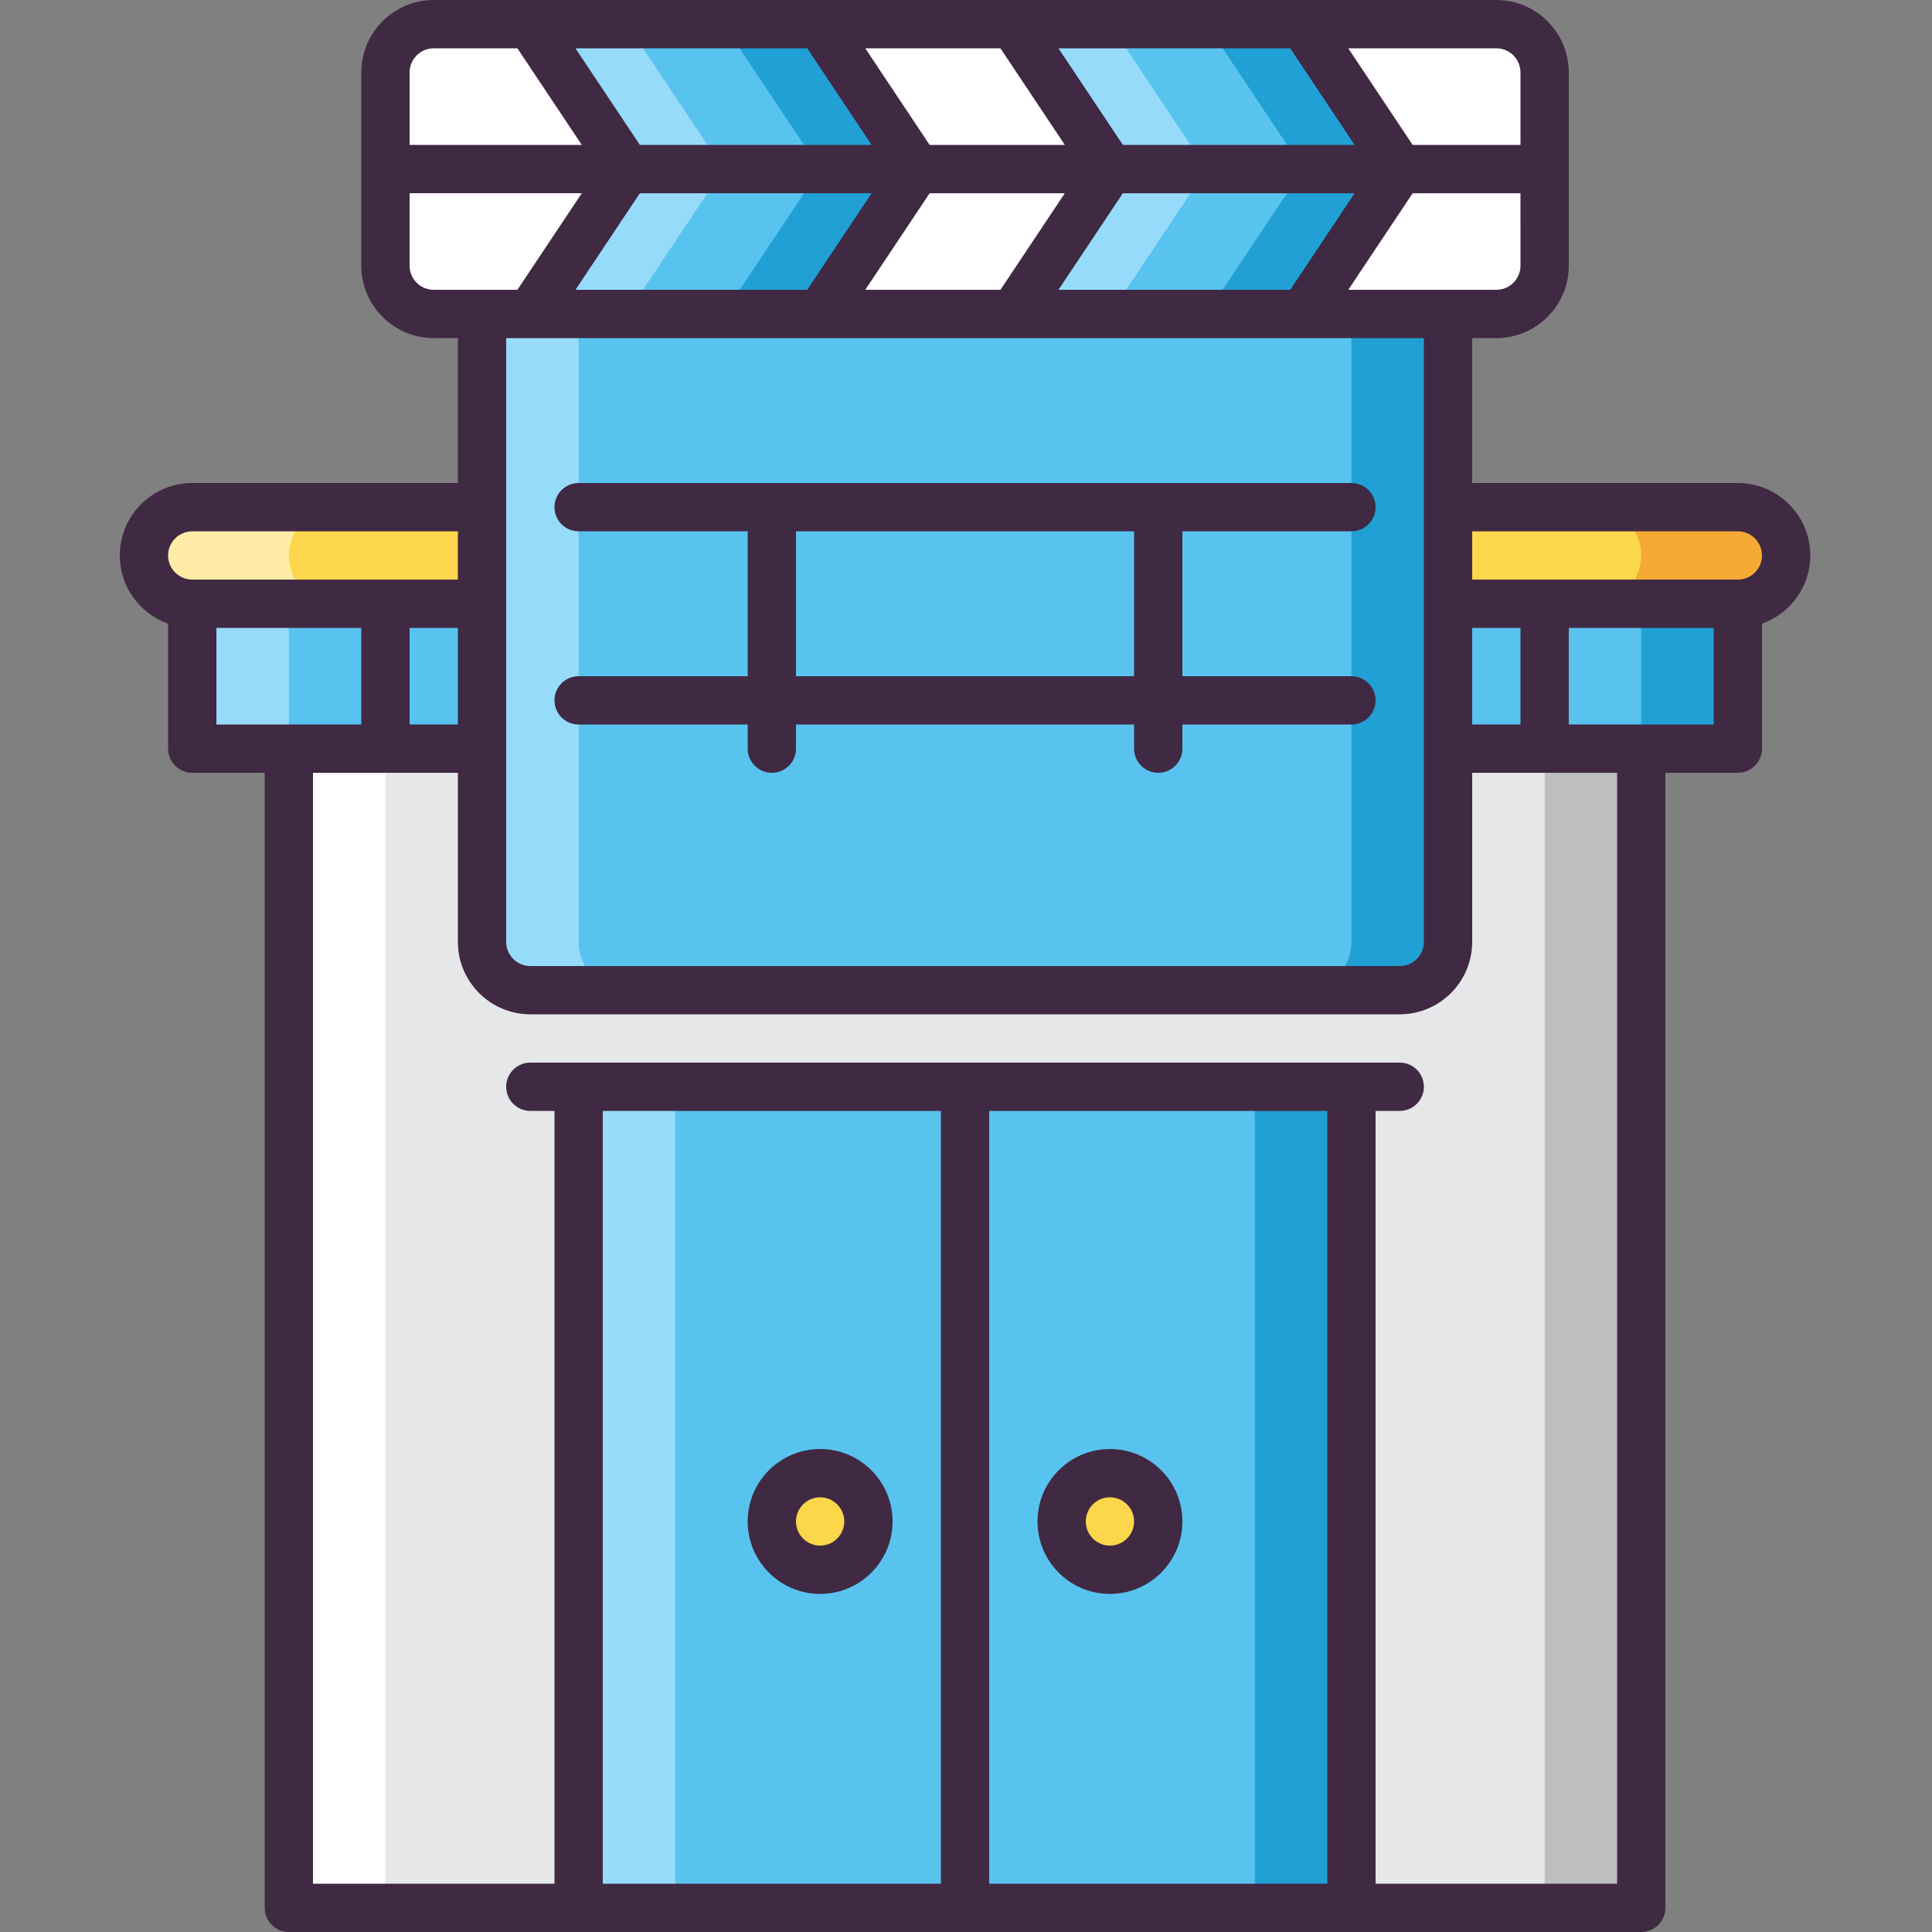 <svg height="500pt" viewBox="-31 0 500 500.002" width="500pt" xmlns="http://www.w3.org/2000/svg"><rect x="-31" y="0" width="500" height="500.002" fill="#808080" stroke="none"/><path d="m43.754 193.75h349.996v300.004h-349.996zm0 0" fill="#e6e7e8"/><path d="m368.75 193.762h25.004v300.957h-25.004zm0 0" fill="#bcbec0"/><path d="m43.75 193.762h25v300.957h-25zm0 0" fill="#fff"/><path d="m418.75 156.254c6.902 0 12.5-5.598 12.5-12.5s-5.598-12.5-12.5-12.5h-400c-6.902 0-12.5 5.598-12.5 12.5s5.598 12.5 12.5 12.5zm0 0" fill="#fcd64b"/><path d="m43.75 143.754c0-6.906 5.598-12.5 12.5-12.5h-37.496c-6.906 0-12.5 5.594-12.5 12.5 0 6.902 5.594 12.5 12.5 12.5h37.496c-6.902 0-12.5-5.598-12.5-12.5zm0 0" fill="#ffeca6"/><path d="m393.75 143.754c0 6.902-5.594 12.5-12.5 12.5h37.5c6.902 0 12.5-5.598 12.5-12.5 0-6.906-5.598-12.5-12.5-12.5h-37.5c6.906 0 12.5 5.598 12.5 12.5zm0 0" fill="#f5ab33"/><path d="m18.75 156.254h400v37.496h-400zm0 0" fill="#59c3f0"/><path d="m393.75 156.254h24.996v37.496h-24.996zm0 0" fill="#21a0d6"/><path d="m18.758 156.25h24.996v37.496h-24.996zm0 0" fill="#96dcfa"/><path d="m118.754 281.254h199.996v212.5h-199.996zm0 0" fill="#59c3f0"/><path d="m293.75 281.254h25v212.504h-25zm0 0" fill="#21a0d6"/><path d="m118.746 281.254h25.004v212.504h-25.004zm0 0" fill="#96dcfa"/><path d="m268.754 393.754c0 6.906-5.598 12.504-12.504 12.504-6.902 0-12.5-5.598-12.5-12.504s5.598-12.5 12.5-12.5c6.906 0 12.504 5.594 12.504 12.5zm0 0" fill="#fcd64b"/><path d="m193.754 393.754c0 6.906-5.598 12.504-12.504 12.504-6.902 0-12.5-5.598-12.5-12.504s5.598-12.5 12.5-12.5c6.906 0 12.504 5.594 12.504 12.5zm0 0" fill="#fcd64b"/><path d="m106.25 256.254c-6.902 0-12.5-5.598-12.5-12.5v-162.5h250l.004 162.5c0 6.902-5.598 12.5-12.504 12.5zm0 0" fill="#59c3f0"/><path d="m343.75 81.254h-25l.004 162.5c0 6.902-5.598 12.504-12.504 12.504h25c6.906 0 12.504-5.602 12.504-12.504zm0 0" fill="#21a0d6"/><path d="m93.75 81.254h25v162.5c0 6.902 5.598 12.504 12.5 12.504h-25c-6.902 0-12.5-5.602-12.5-12.504zm0 0" fill="#96dcfa"/><path d="m81.25 81.254c-6.902 0-12.5-5.602-12.5-12.504v-24.992h299.996l.004 24.996c0 6.902-5.594 12.5-12.5 12.5zm0 0" fill="#fff"/><path d="m356.25 6.254c6.902 0 12.5 5.598 12.5 12.504v25h-299.996l-.004-25.004c0-6.902 5.598-12.5 12.504-12.5zm0 0" fill="#fff"/><path d="m206.25 43.754-25-37.5h-75l25 37.5zm0 0" fill="#59c3f0"/><path d="m181.25 6.254h-25.004l25.004 37.5h25zm0 0" fill="#21a0d6"/><path d="m131.254 6.254h-25.004l25.004 37.5h25zm0 0" fill="#96dcfa"/><path d="m331.25 43.754-25-37.5h-74.996l25 37.5zm0 0" fill="#59c3f0"/><path d="m306.25 6.254h-25l25 37.5h25zm0 0" fill="#21a0d6"/><path d="m256.254 6.254h-25l25 37.5h25zm0 0" fill="#96dcfa"/><path d="m206.25 43.754-25 37.504h-75l25-37.504zm0 0" fill="#59c3f0"/><path d="m181.246 81.258h-25l25-37.504h25zm0 0" fill="#21a0d6"/><path d="m131.25 81.258h-25l25-37.504h25zm0 0" fill="#96dcfa"/><path d="m331.25 43.754-25 37.504h-74.996l25-37.504zm0 0" fill="#59c3f0"/><path d="m306.246 81.258h-25l25-37.504h25zm0 0" fill="#21a0d6"/><path d="m256.25 81.258h-25l25-37.504h25zm0 0" fill="#96dcfa"/><g fill="#402943"><path d="m256.25 375.004c-10.34 0-18.75 8.41-18.75 18.75s8.41 18.754 18.75 18.754 18.754-8.414 18.754-18.754-8.414-18.75-18.754-18.75zm0 25c-3.445 0-6.25-2.805-6.25-6.25 0-3.449 2.805-6.254 6.25-6.254 3.449 0 6.254 2.805 6.254 6.254 0 3.445-2.805 6.25-6.254 6.25zm0 0"/><path d="m181.25 375.004c-10.34 0-18.75 8.41-18.75 18.75s8.41 18.754 18.75 18.754 18.75-8.414 18.75-18.754-8.41-18.75-18.75-18.75zm0 25c-3.445 0-6.25-2.805-6.25-6.25 0-3.449 2.805-6.254 6.25-6.254s6.25 2.805 6.25 6.254c0 3.445-2.801 6.25-6.25 6.25zm0 0"/><path d="m118.75 175.004c-3.449 0-6.25 2.797-6.25 6.25 0 3.449 2.801 6.25 6.25 6.25h43.75v6.246c0 3.453 2.797 6.25 6.25 6.25 3.449 0 6.25-2.797 6.25-6.25v-6.246h87.5v6.246c0 3.453 2.801 6.25 6.25 6.25 3.453 0 6.25-2.797 6.25-6.25v-6.246h43.746c3.453 0 6.25-2.801 6.25-6.25 0-3.453-2.797-6.25-6.25-6.25h-43.746v-18.758c0-.004 0-.008 0-.012v-18.73h43.746c3.449 0 6.25-2.801 6.25-6.25 0-3.453-2.801-6.25-6.25-6.25h-49.984c-.004 0-.008-.004-.016-.004-.004 0-.008.004-.016.004h-99.969c-.008 0-.012-.004-.016-.004-.008 0-.012.004-.016.004h-49.98c-3.449 0-6.25 2.797-6.25 6.25 0 3.449 2.801 6.25 6.25 6.25h43.75v37.5zm143.75-37.5v37.5h-87.5v-18.758c0-.004 0-.008 0-.012v-18.73zm0 0"/><path d="m437.5 143.754c0-10.34-8.41-18.75-18.75-18.75h-68.75v-37.5h6.25c10.34 0 18.75-8.41 18.75-18.75v-24.984c0-.004 0-.008 0-.016v-25c0-10.34-8.41-18.75-18.75-18.75h-49.988c-.004 0-.008-.004-.012-.004h-74.996c-.008 0-.012.004-.02.004h-49.973c-.004 0-.008-.004-.012-.004h-75c-.008 0-.012.004-.02.004h-24.98c-10.34 0-18.75 8.41-18.75 18.75v24.984.016 25c0 10.34 8.41 18.75 18.75 18.75h6.25v37.5h-68.75c-10.34 0-18.75 8.41-18.75 18.75 0 8.145 5.23 15.074 12.5 17.656v32.34c0 3.453 2.801 6.25 6.25 6.25h18.754v293.754c0 3.449 2.797 6.25 6.25 6.25h350c3.453 0 6.25-2.801 6.25-6.25v-293.754h18.746c3.453 0 6.25-2.797 6.25-6.25v-32.34c7.27-2.582 12.5-9.512 12.5-17.656zm-87.5 43.742v-24.992h12.5v24.992zm6.25-112.492h-38.32l16.664-24.996h27.902l.004 18.746c0 3.445-2.805 6.25-6.25 6.25zm-163.324 0 16.664-24.996h34.984l-16.664 24.996zm-74.996 0 16.664-24.996h59.977l-16.664 24.996zm59.977-62.5 16.664 25h-59.977l-16.664-25zm50.004 0 16.668 25.004h-34.984l-16.664-25.004zm74.996 0 16.668 25h-59.977l-16.664-25zm-59.977 62.5 16.668-24.996h59.973l-16.664 24.996zm119.57-56.246v18.75h-27.902l-16.668-25.004h38.324c3.441 0 6.246 2.805 6.246 6.254zm-281.25-6.254h21.656l16.668 25.004h-44.574v-18.75c0-3.449 2.805-6.254 6.25-6.254zm-6.25 56.25v-18.75h44.57l-16.664 25h-21.656c-3.445 0-6.25-2.805-6.25-6.25zm31.227 18.75c.008 0 .016.004.023.004h75c.004 0 .008-.004.012-.004h49.969c.008 0 .016.004.023.004h74.996c.004 0 .008-.004.012-.004h31.238v156.25c0 3.445-2.805 6.254-6.25 6.254h-225c-3.445 0-6.25-2.805-6.25-6.254v-156.25zm-18.727 99.992h-12.5v-24.992h12.5zm-68.75-49.992h68.75v12.5h-18.723c-.008 0-.02-.008-.027-.008-.012 0-.02.008-.031.008h-49.969s-.004 0-.008 0c-3.441-.008-6.242-2.805-6.242-6.25 0-3.449 2.805-6.25 6.25-6.25zm6.25 25h37.5v24.996h-18.746c-.008 0-.012.004-.016.004h-18.734v-25zm100 125h87.504v200h-87.504zm100.004 200v-200h87.496v200zm162.5 0h-62.504v-200h6.25c3.449 0 6.25-2.801 6.25-6.25 0-3.453-2.801-6.25-6.25-6.25h-225c-3.449 0-6.25 2.797-6.25 6.25 0 3.449 2.801 6.25 6.25 6.25h6.25v200h-62.496v-287.504h37.496v43.754c0 10.34 8.41 18.75 18.75 18.75h225c10.34 0 18.754-8.41 18.754-18.75v-43.754h37.5zm6.262-300.004c-.004 0-.008-.004-.012-.004h-18.754v-24.992h37.5v25h-18.734zm24.992-37.496c-.004 0-.008 0-.008 0h-49.973c-.008 0-.02-.008-.027-.008-.012 0-.02.008-.031.008h-18.719v-12.5h68.75c3.445 0 6.25 2.801 6.25 6.25 0 3.445-2.801 6.242-6.242 6.25zm0 0"/></g></svg>